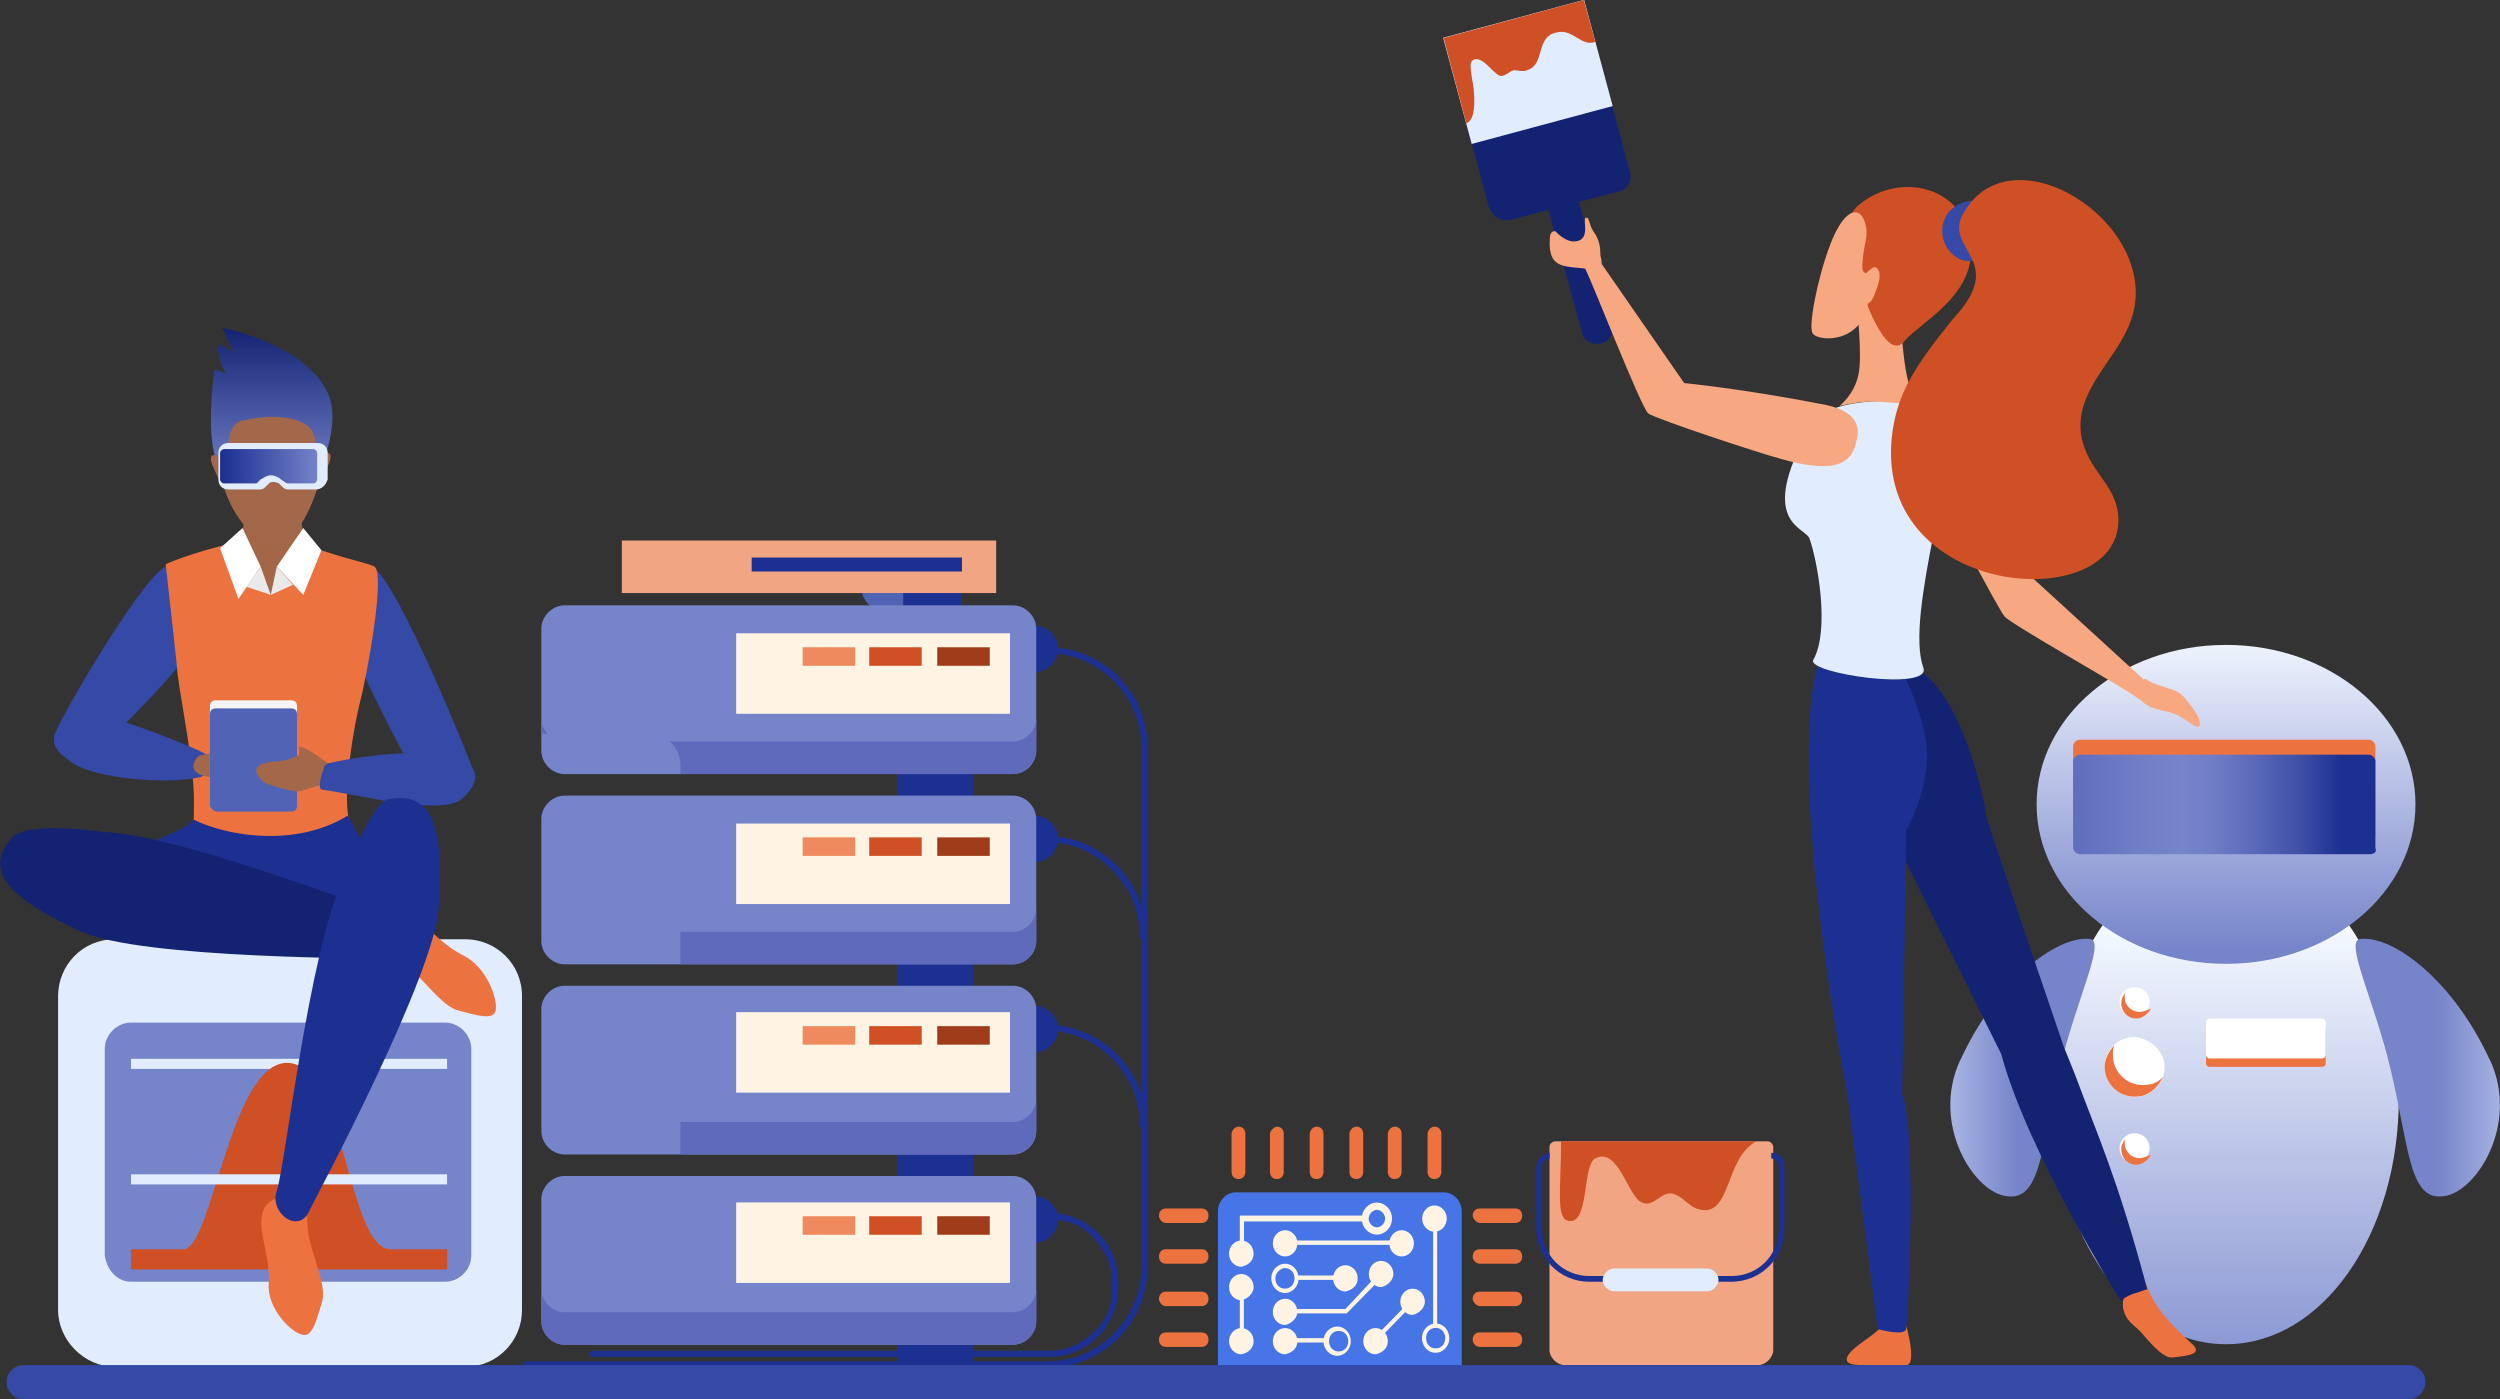 <?xml version="1.0" encoding="UTF-8"?>
<svg id="a" data-name="Calque 1" xmlns="http://www.w3.org/2000/svg" xmlns:xlink="http://www.w3.org/1999/xlink" viewBox="0 0 148.47 83.09">
  <rect x="0" y="0" width="148.47" height="83.09" fill="#333333" stroke="none"/>
  <defs>
    <linearGradient id="b" data-name="Dégradé sans nom 6" x1="-1325.19" y1="1179.47" x2="-1324.99" y2="1179.47" gradientTransform="translate(-173941.47 -195500.87) rotate(-90) scale(147.59)" gradientUnits="userSpaceOnUse">
      <stop offset="0" stop-color="#7684ca"/>
      <stop offset="1" stop-color="#f3f8ff"/>
    </linearGradient>
    <linearGradient id="c" data-name="Dégradé sans nom 7" x1="-1308.68" y1="1186.73" x2="-1308.48" y2="1186.73" gradientTransform="translate(-113177.39 -124895.83) rotate(-90) scale(95.48)" gradientUnits="userSpaceOnUse">
      <stop offset="0" stop-color="#7684ca"/>
      <stop offset="0" stop-color="#7684ca"/>
      <stop offset="1" stop-color="#f3f8ff"/>
    </linearGradient>
    <linearGradient id="d" data-name="Dégradé sans nom 9" x1="-1310.36" y1="1058.7" x2="-1310.16" y2="1058.7" gradientTransform="translate(56915.08 -45827.57) scale(43.35)" gradientUnits="userSpaceOnUse">
      <stop offset="0" stop-color="#e1edff"/>
      <stop offset="1" stop-color="#7684ca"/>
    </linearGradient>
    <linearGradient id="e" data-name="Dégradé sans nom 9" x1="-1401.01" y1="1058.7" x2="-1400.81" y2="1058.7" gradientTransform="translate(-60580.2 -45827.55) rotate(-180) scale(43.35 -43.35)" xlink:href="#d"/>
    <linearGradient id="f" data-name="Dégradé sans nom 10" x1="-1335.13" y1="1115.46" x2="-1334.93" y2="1115.46" gradientTransform="translate(121137.02 -101056.27) scale(90.64)" gradientUnits="userSpaceOnUse">
      <stop offset="0" stop-color="#5163b4"/>
      <stop offset=".11" stop-color="#5e6ebc"/>
      <stop offset=".33" stop-color="#707ec6"/>
      <stop offset=".48" stop-color="#7684ca"/>
      <stop offset=".57" stop-color="#6f7ec6"/>
      <stop offset=".7" stop-color="#5d6cba"/>
      <stop offset=".86" stop-color="#3f50a7"/>
      <stop offset="1" stop-color="#1c3091"/>
    </linearGradient>
    <linearGradient id="g" data-name="Dégradé sans nom 3" x1="601.63" y1="-208.74" x2="601.63" y2="-199.37" gradientTransform="translate(617.76 -179.91) rotate(-180)" gradientUnits="userSpaceOnUse">
      <stop offset="0" stop-color="#7684ca"/>
      <stop offset="1" stop-color="#132372"/>
    </linearGradient>
    <linearGradient id="h" data-name="Dégradé sans nom 2" x1="-7.15" y1="-159.56" x2="-1.41" y2="-159.56" gradientTransform="translate(18.82 -131.91) rotate(-.55) scale(1 -1)" gradientUnits="userSpaceOnUse">
      <stop offset="0" stop-color="#1c3091"/>
      <stop offset="1" stop-color="#7684ca"/>
    </linearGradient>
  </defs>
  <g>
    <path d="M121.94,65.23c0,8.09,4.54,14.6,10.26,14.6s10.26-6.51,10.26-14.6-4.54-14.6-10.26-14.6c-5.72-.1-10.26,6.51-10.26,14.6Z" style="fill: url(#b);"/>
    <path d="M132.2,57.24c6.22,0,11.25-4.24,11.25-9.47s-5.03-9.47-11.25-9.47-11.25,4.24-11.25,9.47,5.03,9.47,11.25,9.47Z" style="fill: url(#c);"/>
    <path d="M116.41,62.96c-1.78,3.85,.89,7.99,2.86,8.09,1.97,.2,1.97-3.06,3.06-7.6,.99-4.14,2.76-7.6,1.78-7.69-1.97-.2-5.52,2.47-7.69,7.2Z" style="fill: url(#d);"/>
    <path d="M147.88,62.96c1.78,3.85-.89,7.99-2.86,8.09-1.97,.2-1.97-3.06-3.06-7.6-.99-4.14-2.76-7.6-1.78-7.69,1.97-.2,5.52,2.47,7.69,7.2Z" style="fill: url(#e);"/>
    <path d="M127.66,59.51c0,.49-.39,.89-.89,.89s-.89-.39-.89-.89,.39-.89,.89-.89,.89,.39,.89,.89Z" style="fill: #fff;"/>
    <path d="M127.07,60.1c-.49,0-.89-.39-.89-.89,0-.1,0-.2,.1-.3-.2,.2-.3,.39-.3,.69,0,.49,.39,.89,.89,.89,.39,0,.69-.3,.89-.59-.3,.1-.49,.2-.69,.2Z" style="fill: #ec723f;"/>
    <path d="M127.66,68.19c0,.49-.39,.89-.89,.89s-.89-.39-.89-.89,.39-.89,.89-.89,.89,.39,.89,.89Z" style="fill: #fff;"/>
    <path d="M127.07,68.78c-.49,0-.89-.39-.89-.89,0-.1,0-.2,.1-.3-.2,.2-.3,.39-.3,.69,0,.49,.39,.89,.89,.89,.39,0,.69-.3,.89-.59-.3,.1-.49,.2-.69,.2Z" style="fill: #ec723f;"/>
    <path d="M128.55,63.36c0,.99-.79,1.78-1.78,1.78s-1.78-.79-1.78-1.78,.79-1.78,1.78-1.78c.99,.1,1.78,.89,1.78,1.78Z" style="fill: #fff;"/>
    <path d="M127.26,64.44c-.99,0-1.78-.79-1.78-1.78,0-.2,0-.39,.1-.59-.3,.3-.59,.79-.59,1.28,0,.99,.79,1.78,1.78,1.78,.79,0,1.38-.49,1.68-1.18-.3,.39-.79,.49-1.18,.49Z" style="fill: #ec723f;"/>
    <path d="M137.92,63.36h-6.71c-.1,0-.2-.1-.2-.2v-1.97c0-.1,.1-.2,.2-.2h6.71c.1,0,.2,.1,.2,.2v1.97c0,.1-.1,.2-.2,.2Z" style="fill: #ec723f;"/>
    <path d="M137.92,62.86h-6.71c-.1,0-.2-.1-.2-.2v-1.97c0-.1,.1-.2,.2-.2h6.71c.1,0,.2,.1,.2,.2v1.97c0,.1-.1,.2-.2,.2Z" style="fill: #fff;"/>
    <path d="M140.68,49.84h-17.17c-.2,0-.39-.2-.39-.39v-5.13c0-.2,.2-.39,.39-.39h17.17c.2,0,.39,.2,.39,.39v5.13c.1,.2-.1,.39-.39,.39Z" style="fill: #ec723f;"/>
    <path d="M140.68,50.73h-17.17c-.2,0-.39-.2-.39-.39v-5.13c0-.2,.2-.39,.39-.39h17.17c.2,0,.39,.2,.39,.39v5.13c.1,.3-.1,.39-.39,.39Z" style="fill: url(#f);"/>
  </g>
  <g>
    <path d="M91.92,8.68c.45-.11,1.01,.11,1.13,.68l2.7,9.91c.11,.45-.11,1.01-.68,1.13-.45,.11-1.01-.11-1.13-.68l-2.7-9.91c-.11-.45,.23-1.01,.68-1.13Z" style="fill: #132372;"/>
    <path d="M89.67,13.07l6.42-1.69c.56-.11,.9-.68,.68-1.24l-1.46-5.52-8.33,2.25,1.46,5.52c.23,.45,.68,.79,1.24,.68Z" style="fill: #132372;"/>
    <rect x="86.41" y="1.01" width="8.67" height="6.53" transform="translate(2 23.72) rotate(-15.06)" style="fill: #e1edff;"/>
    <path d="M85.73,2.26L94.06,0l.68,2.48c-.79,.34-1.35-.79-2.25-.56-1.35,.23-.68,1.91-1.8,2.25-.23,.11-.56,0-.79,0-.34,.11-.45,.34-.79,.34-.45-.11-1.13-1.35-1.69-.9-.23,.23,.11,1.46,.11,1.8,.11,1.24-.11,1.8-.45,1.91l-1.35-5.07Z" style="fill: #cf5024;"/>
    <path d="M130.2,79.83c-.34-.34-2.25-1.91-2.7-3.49-.11-.34-1.24,.34-1.24,.34,0,0-.34,.68-.11,1.24,.23,.68,.68,.79,1.13,1.35,.68,.79,1.24,1.35,1.69,1.35,1.13-.11,1.8-.23,1.24-.79Z" style="fill: #ec723f;"/>
    <path d="M110.5,39.97h3.72c2.48,1.91,3.72,7.88,3.72,8.44,.11,.56,4.62,13.74,4.62,13.74l.68,1.69c1.24,3.38,2.48,5.97,4.28,12.72,0,0-.34,.11-.68,.23-.45,.11-.9,.45-.9,.45,0,0-5.52-8.78-7.09-14.64l-7.43-14.97-.9-7.66Z" style="fill: #132372;"/>
    <path d="M111.85,78.7c-.79,.79-1.58,1.13-2.03,1.69-.56,.79,.56,.68,1.8,.68h1.58c.68,0,0-2.36,0-2.36-.56-.45-1.35,0-1.35,0Z" style="fill: #ec723f;"/>
    <path d="M108.02,39.19l4.84,.45s1.58,3.04,1.58,5.18c0,2.36-1.24,4.5-1.24,4.5l-.23,15.65c.9,2.48,.34,13.4,.23,13.96-.11,.45-1.69,0-1.69,0l-1.8-13.96s-3.72-18.91-1.69-25.78Z" style="fill: #1c3091;"/>
    <path d="M113.99,23.99c1.35,0,2.48,.79,3.15,2.59,2.03,5.18,3.6,7.77,3.6,7.77l6.53,5.97s.45,1.69-.34,1.13c-.68-.56-7.54-4.39-7.88-4.84-.34-.34-3.72-6.87-4.17-7.54-1.91-2.93-.9-5.07-.9-5.07Z" style="fill: #f7a881;"/>
    <path d="M107.46,25.45c-3.15,5.63-.23,5.85,0,6.53,.45,1.24,1.24,5.4,.23,7.21-.45,.79,7.09,1.91,6.53,.45-1.13-3.15,2.25-12.83,1.46-15.09-.34-.9-5.29-1.01-6.87-.23-.45,.11-1.35,1.13-1.35,1.13Z" style="fill: #e1edff;"/>
    <path d="M110.27,26.13c.23-.9-.11-1.8-2.14-2.14-4.62-.9-8.11-1.24-8.11-1.24l-5.07-7.32s-1.24-.34-.79,.56c.45,.9,3.26,8.11,3.72,8.56,.45,.34,6.98,2.48,7.88,2.7,3.49,1.01,4.28,.11,4.5-1.13Z" style="fill: #f7a881;"/>
    <path d="M94.4,15.99c-1.35-.23-2.48,.11-2.36-1.8,0-.56,.34-.45,.34-.45,0,0,.68,.79,1.35,.56,.79-.23,.11-1.58,.56-1.35,.11,.11,.11,.45,.34,.79,.56,.79,.34,1.35,.45,1.58,.23,.9-.68,.68-.68,.68Z" style="fill: #f7a881;"/>
    <path d="M127.38,40.31c1.13,.68,1.8,.45,2.36,1.13s.9,1.13,.9,1.58-.68-.23-1.35-.56-1.69-.23-2.25-1.01c-.56-.79,.34-1.13,.34-1.13Z" style="fill: #f7a881;"/>
    <path d="M112.63,16.78c.45,3.72,.34,6.53,1.46,7.09,.79,.34-2.48-.11-3.38,0-.34,0-1.46,.23-1.46,.23,0,0,.9-.68,1.13-1.91,.23-1.13-.11-4.05-.11-4.05l1.8-3.6,.56,2.25Z" style="fill: #f7a881;"/>
    <path d="M109.82,13.52c-.11-.45,.11-.9,.45-1.24,2.14-1.91,5.29-1.35,6.3,.68,1.91,4.05-2.36,5.97-3.49,7.32s-2.59-3.26-2.59-3.26l-.68-3.49Z" style="fill: #cf5024;"/>
    <path d="M108.69,14.53c.9-2.36,1.91-2.36,2.14-1.01,.11,.68-.23,1.24-.23,2.36,0,.34,.23,.34,.23,.34,0,0,.45-.45,.56-.34,.23,.11,.34,.45,.11,1.13-.23,.68-.34,.9-.56,1.01,0,0-.23,.9-.45,1.13-.9,1.24-2.59,1.01-2.81,.68-.34-.23,.23-3.26,1.01-5.29Z" style="fill: #f7a881;"/>
    <path d="M117.93,12.28c-.68-.79-2.03-.11-2.36,.56-.45,.79-.23,1.91,.68,2.48,.9,.56,2.36-.34,2.36-.34l-.68-2.7Z" style="fill: #3549a6;"/>
    <path d="M116.57,12.73c2.93-5.4,12.5,1.01,9.79,6.76-1.01,2.36-4.17,4.62-2.14,7.99,.68,1.13,1.46,1.8,1.58,3.15,.45,6.08-14.86,5.07-13.4-5.07,.34-2.14,1.13-3.6,3.6-6.64,3.26-3.49-.56-4.05,.56-6.19Z" style="fill: #cf5024;"/>
  </g>
  <path d="M92.93,81.07h11.48c.45,0,.9-.45,.9-.9v-12.05c0-.11-.11-.34-.34-.34h-12.61c-.11,0-.34,.11-.34,.34v12.05c0,.45,.45,.9,.9,.9Z" style="fill: #f1a583;"/>
  <path d="M92.03,68.46v.34c-.23,0-.45,.23-.45,.45v3.72c0,1.58,1.24,2.81,2.81,2.81h8.44c1.58,0,2.81-1.24,2.81-2.81v-3.72c0-.23-.23-.45-.45-.45v-.34c.45,0,.79,.34,.79,.79v3.72c0,1.8-1.46,3.15-3.15,3.15h-8.44c-1.8,0-3.15-1.46-3.15-3.15v-3.72c.11-.45,.45-.79,.79-.79Z" style="fill: #1c3091;"/>
  <path d="M93.16,72.51c-.79-.11-.45-2.03-.45-4.73h11.6c-1.91,1.01-1.46,4.5-3.38,4.05-.56-.11-.9-.68-1.46-.9-.79-.34-1.24,.9-2.03,.45s-1.35-3.26-2.7-2.59c-.79,.45-.34,3.94-1.58,3.72Z" style="fill: #cf5024;"/>
  <path d="M95.86,75.33h5.52c.34,0,.68,.34,.68,.68s-.34,.68-.68,.68h-5.52c-.34,0-.68-.34-.68-.68,0-.34,.34-.68,.68-.68Z" style="fill: #e1edff;"/>
  <g>
    <path d="M54.1,34.85c0,.83-.64,1.47-1.47,1.47s-1.47-.64-1.47-1.47,.64-1.47,1.47-1.47c.83-.09,1.47,.64,1.47,1.47Z" style="fill: #5163b4;"/>
    <path d="M57.59,37.06c0,.64-.55,1.19-1.19,1.19s-1.19-.55-1.19-1.19,.55-1.19,1.19-1.19,1.19,.55,1.19,1.19Z" style="fill: #5163b4;"/>
    <rect x="53.64" y="34.03" width="3.49" height="2.57" style="fill: #1c3091;"/>
    <rect x="36.93" y="32.1" width="22.23" height="3.12" style="fill: #f1a583;"/>
    <rect x="44.64" y="33.11" width="12.49" height=".83" style="fill: #1c3091;"/>
    <path d="M31.23,81.23h30.95c3.31,0,5.97-2.66,5.97-5.97v-30.86c0-3.31-2.66-5.97-5.97-5.97-.09,0-.18,.09-.18,.18s.09,.18,.18,.18c1.56,0,2.94,.64,3.95,1.65,1.01,1.01,1.65,2.39,1.65,3.95v30.86c0,1.56-.64,2.94-1.65,3.95-1.01,1.01-2.39,1.65-3.95,1.65H31.23c-.09,0-.18,.09-.18,.18s.09,.18,.18,.18Z" style="fill: #1c3091;"/>
    <path d="M68.06,55.61c0-3.31-2.66-5.97-5.97-5.97-.09,0-.18,.09-.18,.18s.09,.18,.18,.18c1.56,0,2.94,.64,3.95,1.65,1.01,1.01,1.65,2.39,1.65,3.95,0,.09,.09,.18,.18,.18s.18,0,.18-.18Z" style="fill: #1c3091;"/>
    <path d="M68.06,66.82c0-3.31-2.66-5.97-5.97-5.97-.09,0-.18,.09-.18,.18s.09,.18,.18,.18c1.56,0,2.94,.64,3.95,1.65,1.01,1.01,1.65,2.39,1.65,3.95,0,.09,.09,.18,.18,.18s.18-.09,.18-.18Z" style="fill: #1c3091;"/>
    <path d="M62.37,72.42c1.01,0,1.93,.37,2.57,1.1,.64,.64,1.1,1.56,1.1,2.57v.46c0,1.01-.37,1.93-1.1,2.57-.64,.64-1.56,1.1-2.57,1.1h-27.19c-.09,0-.18,.09-.18,.18s.09,.18,.18,.18h27.19c2.2,0,4.04-1.84,4.04-4.04v-.46c0-2.2-1.84-4.04-4.04-4.04-.09,0-.18,.09-.18,.18-.09,.09,0,.18,.18,.18Z" style="fill: #1c3091;"/>
    <path d="M59.25,38.53c0,.73,.64,1.38,1.38,1.38h.83c.73,0,1.38-.64,1.38-1.38s-.64-1.38-1.38-1.38h-.83c-.83,0-1.38,.64-1.38,1.38Z" style="fill: #1c3091;"/>
    <polyline points="57.78 47.53 53.28 47.53 53.28 45.14 57.78 45.14 57.78 47.53" style="fill: #1c3091;"/>
    <path d="M61.54,44.59c0,.73-.64,1.38-1.38,1.38h-26.63c-.73,0-1.38-.64-1.38-1.38v-7.26c0-.73,.64-1.38,1.38-1.38h26.63c.73,0,1.38,.64,1.38,1.38v7.26" style="fill: #7684ca;"/>
    <path d="M32.15,42.66v.92h.37c-.18-.18-.37-.55-.37-.92m29.39,0c0,.73-.64,1.38-1.38,1.38h-20.39c.46,.37,.64,.92,.64,1.47v.46h19.75c.73,0,1.38-.64,1.38-1.38v-1.93" style="fill: #606aba;"/>
    <rect x="43.72" y="37.61" width="16.26" height="4.78" style="fill: #fff4e3;"/>
    <rect x="47.67" y="38.44" width="3.12" height="1.1" style="fill: #ee8a5e;"/>
    <rect x="55.66" y="38.44" width="3.12" height="1.1" style="fill: #a03c19;"/>
    <rect x="51.62" y="38.44" width="3.12" height="1.1" style="fill: #cf5024;"/>
    <path d="M59.25,49.83c0,.73,.64,1.38,1.38,1.38h.83c.73,0,1.38-.64,1.38-1.38s-.64-1.38-1.38-1.38h-.83c-.83,0-1.38,.64-1.38,1.38Z" style="fill: #1c3091;"/>
    <polyline points="57.78 58.73 53.28 58.73 53.28 56.35 57.78 56.35 57.78 58.73" style="fill: #1c3091;"/>
    <path d="M61.54,55.89c0,.73-.64,1.38-1.38,1.38h-26.63c-.73,0-1.38-.64-1.38-1.38v-7.26c0-.73,.64-1.38,1.38-1.38h26.63c.73,0,1.38,.64,1.38,1.38v7.26" style="fill: #7684ca;"/>
    <path d="M61.54,53.96c0,.73-.64,1.38-1.38,1.38h-19.75v1.93h19.75c.73,0,1.38-.64,1.38-1.38v-1.93" style="fill: #606aba;"/>
    <rect x="43.72" y="48.91" width="16.26" height="4.78" style="fill: #fff4e3;"/>
    <rect x="47.67" y="49.73" width="3.12" height="1.1" style="fill: #ee8a5e;"/>
    <rect x="55.66" y="49.73" width="3.12" height="1.1" style="fill: #a03c19;"/>
    <rect x="51.62" y="49.73" width="3.12" height="1.1" style="fill: #cf5024;"/>
    <path d="M59.25,61.12c0,.73,.64,1.38,1.38,1.38h.83c.73,0,1.38-.64,1.38-1.38s-.64-1.38-1.38-1.38h-.83c-.83,0-1.38,.64-1.38,1.38Z" style="fill: #1c3091;"/>
    <polyline points="57.78 70.03 53.28 70.03 53.28 67.64 57.78 67.64 57.78 70.03" style="fill: #1c3091;"/>
    <path d="M61.54,67.18c0,.73-.64,1.38-1.38,1.38h-26.63c-.73,0-1.38-.64-1.38-1.38v-7.26c0-.73,.64-1.38,1.38-1.38h26.63c.73,0,1.38,.64,1.38,1.38v7.26" style="fill: #7684ca;"/>
    <path d="M61.54,65.25c0,.73-.64,1.38-1.38,1.38h-19.75v1.93h19.75c.73,0,1.38-.64,1.38-1.38v-1.93" style="fill: #606aba;"/>
    <rect x="43.72" y="60.11" width="16.26" height="4.78" style="fill: #fff4e3;"/>
    <rect x="47.67" y="60.94" width="3.12" height="1.1" style="fill: #ee8a5e;"/>
    <rect x="55.66" y="60.94" width="3.12" height="1.1" style="fill: #a03c19;"/>
    <rect x="51.62" y="60.94" width="3.12" height="1.1" style="fill: #cf5024;"/>
    <path d="M59.25,72.42c0,.73,.64,1.38,1.38,1.38h.83c.73,0,1.38-.64,1.38-1.38s-.64-1.38-1.38-1.38h-.83c-.83,0-1.38,.55-1.38,1.38Z" style="fill: #1c3091;"/>
    <polyline points="57.78 81.33 53.28 81.33 53.28 78.94 57.78 78.94 57.78 81.33" style="fill: #1c3091;"/>
    <path d="M61.54,78.48c0,.73-.64,1.38-1.38,1.38h-26.63c-.73,0-1.38-.64-1.38-1.38v-7.26c0-.73,.64-1.38,1.38-1.38h26.63c.73,0,1.38,.64,1.38,1.38v7.26" style="fill: #7684ca;"/>
    <path d="M61.54,76.55c0,.73-.64,1.38-1.38,1.38h-26.63c-.73,0-1.38-.64-1.38-1.38v1.93c0,.73,.64,1.38,1.38,1.38h26.63c.73,0,1.38-.64,1.38-1.38v-1.93" style="fill: #606aba;"/>
    <rect x="43.72" y="71.41" width="16.26" height="4.78" style="fill: #fff4e3;"/>
    <rect x="47.67" y="72.23" width="3.12" height="1.1" style="fill: #ee8a5e;"/>
    <rect x="55.66" y="72.23" width="3.12" height="1.1" style="fill: #a03c19;"/>
    <rect x="51.62" y="72.23" width="3.12" height="1.1" style="fill: #cf5024;"/>
  </g>
  <path d="M6.82,81.17H27.63c1.93,0,3.37-1.56,3.37-3.37v-18.65c0-1.93-1.56-3.37-3.37-3.37H6.82c-1.93,0-3.37,1.56-3.37,3.37v18.65c0,1.8,1.56,3.37,3.37,3.37Z" style="fill: #e1edff;"/>
  <path d="M7.78,76.12H26.43c.84,0,1.56-.72,1.56-1.56v-12.27c0-.84-.72-1.56-1.56-1.56H7.78c-.84,0-1.56,.72-1.56,1.56v12.27c.12,.84,.72,1.56,1.56,1.56Z" style="fill: #7684ca;"/>
  <rect x="7.78" y="62.88" width="18.77" height=".6" style="fill: #e1edff;"/>
  <path d="M10.91,74.19c1.68,0,2.77-11.07,6.14-11.07s3.61,11.07,6.14,11.07h3.37v1.2H7.78v-1.2h3.13Z" style="fill: #cf5024;"/>
  <rect x="7.78" y="69.74" width="18.77" height=".6" style="fill: #e1edff;"/>
  <g>
    <path d="M13.43,22.22c-.24-.36-.36-.84-.48-1.32,0-.12,0-.36,.12-.48,.24,.24,.6,.36,.84,.48-.24-.36-.72-1.44-.72-1.44,0,0,4.93,.96,6.26,3.85,.36,.72,.6,2.17-.6,5.05,0,0-4.57,1.2-5.41,.24-1.2-1.56-.96-4.45-.72-6.62,.24,0,.48,.12,.72,.24Z" style="fill: url(#g);"/>
    <path d="M22.1,33.65c1.56,.84,6.02,12.03,6.02,12.15,.12,.96-2.53,1.44-2.53,1.44-.84-.48-4.09-7.34-4.33-7.94-1.08-3.37,.84-5.65,.84-5.65Z" style="fill: #3549a6;"/>
    <path d="M9.82,33.65c-1.56,.84-6.62,9.63-6.62,10.11,0,1.08,1.56,1.68,1.56,1.68,.84-.48,5.65-5.41,5.9-6.02,1.08-3.49-.84-5.78-.84-5.78Z" style="fill: #3549a6;"/>
    <path d="M18.37,32.44c2.41,.84,3.37,.96,3.85,1.2,.72,.36-.48,6.74-.84,8.06-.36,1.44-.96,4.93-.72,6.62,.48,2.89,0,5.29-4.81,5.17-4.93-.12-4.33-2.05-4.33-5.9,0-2.17-.72-5.65-.96-7.46-.12-1.32-.36-3.25-.72-6.62,0,0,1.2-.6,4.21-1.32,1.56-.36,4.33,.24,4.33,.24Z" style="fill: #ec723f;"/>
    <path d="M11.87,46.16c-2.29,.48-6.62,0-7.7-.96,0,0-2.89-1.68,1.32-2.65,.96-.24,5.29,1.56,6.38,2.05,.24,.12,.48,.24,.48,.48,0,.36,0,.96-.48,1.08Z" style="fill: #3549a6;"/>
    <path d="M15.48,45.44c-.12-.24-1.68-.84-1.93-.84s-1.08,.12-1.56,.24c-.24,0-.36,.24-.48,.48h0c-.12,.36,.12,.6,.48,.72,.84,.24,2.17,.48,2.53,.48h.96c.48-.12,.24-.6,0-1.08Z" style="fill: #a36749; fill-rule: evenodd;"/>
    <path d="M16.44,54.82c-4.33-.12-8.06-.24-8.06-.24-8.66-2.77,2.17-4.45,3.13-5.9,1.93,.96,6.02,1.68,9.14-.24,1.32,2.17,1.68,4.33,1.68,4.33,0,0-1.8,2.05-5.9,2.05Z" style="fill: #1c3091;"/>
    <path d="M22.82,56.38c1.8,.84,3.13,3.25,4.33,3.61,1.32,.36,2.17,.6,2.29,0s-.48-2.53-1.93-3.25c-1.93-.96-3.01-3.13-4.33-2.65-1.68,.48-.36,2.29-.36,2.29Z" style="fill: #ec723f;"/>
    <path d="M6.22,49.41c4.81,.24,16.12,4.81,17.57,5.05s.84,2.65-.24,2.53c-1.08-.12-15.04,0-18.77-1.68-3.61-1.68-6.02-3.37-4.09-5.53,.84-1.08,5.53-.36,5.53-.36Z" style="fill: #132372;"/>
    <g>
      <path d="M17.77,28.83c0,3.13,.6,3.61,.6,3.61l-2.29,2.89-2.05-3.01s.72-.72,.6-3.61c-.12-4.81,3.13,.12,3.13,.12Z" style="fill: #a36749;"/>
      <path d="M14.04,32.32c.12-.12,.6-.96,.6-3.61,0-.84,.12-1.32,.24-1.56,.36-.12,.72-.12,1.2-.12h0c.84,.6,1.68,1.93,1.68,1.93,0,1.8,.24,2.77,.36,3.25-.6,1.44-1.44,2.05-2.17,2.05-.6-.12-1.32-.84-1.93-1.93Z" style="fill: #a36749; isolation: isolate; opacity: .3;"/>
      <path d="M13.43,27.87c.12,.6,.12,.96,0,1.08-.12,0-.36-.24-.6-.84-.24-.48-.48-1.08-.12-1.08s.6,.24,.72,.84Z" style="fill: #a36749;"/>
      <path d="M18.73,27.75c-.12,.6-.12,.96,0,1.08,.12,0,.36-.24,.6-.84,.24-.48,.48-1.08,.12-1.08-.24,0-.6,.24-.72,.84Z" style="fill: #a36749;"/>
    </g>
    <path d="M14.4,24.98c2.05-.48,4.33-.24,4.33,1.32,0,1.44-.12,2.29,.36,1.93,0,.12,0,.24-.12,.36-.72,2.53-1.8,3.73-2.77,3.73-.84,0-2.41-1.44-3.01-3.73-.24-1.08,.12,0,.24-.6,.12-.72-.12-2.77,.96-3.01Z" style="fill: #a36749;"/>
    <polygon points="18.01 31.36 19.09 32.68 18.01 35.33 16.44 33.65 18.01 31.36" style="fill: #fff;"/>
    <polygon points="15.48 33.65 14.16 35.57 13.07 32.56 14.4 31.36 15.48 33.65" style="fill: #fff;"/>
    <polygon points="16.44 33.65 16.08 35.33 17.4 34.73 16.44 33.65" style="fill: #eaeaea;"/>
    <polygon points="15.48 33.65 16.08 35.33 14.64 34.85 15.48 33.65" style="fill: #eaeaea;"/>
    <path d="M12.83,47.72h4.45c.24,0,.36-.12,.36-.36v-5.41c0-.24-.12-.36-.36-.36h-4.45c-.24,0-.36,.12-.36,.36v5.41c0,.24,.24,.36,.36,.36Z" style="fill: #f4f4f4;"/>
    <path d="M12.83,48.2h4.45c.24,0,.36-.12,.36-.36v-5.41c0-.24-.12-.36-.36-.36h-4.45c-.24,0-.36,.12-.36,.36v5.41c0,.12,.24,.36,.36,.36Z" style="fill: #5163b4;"/>
    <path d="M15.6,46.4c.24,.24,1.8,.6,2.05,.6,.36,0,1.93-.6,1.93-.6l.12-.96c-.24,0-1.32-1.08-1.93-1.08v.48s-.72,.36-1.2,.36c-.36,0-.84,.12-.84,.12-.84,.24-.48,.72-.12,1.08Z" style="fill: #a36749; fill-rule: evenodd;"/>
    <path d="M19.21,45.68c0-.12,.12-.36,.36-.36,.96-.24,4.33-.84,6.62-.48,3.61,.6,1.32,2.53,1.32,2.53-1.08,1.2-6.5-.24-8.42-.48-.24-.12,0-.84,.12-1.2Z" style="fill: #3549a6;"/>
    <path d="M18.25,72.27c-.12,1.8,1.32,3.97,.84,5.17-.36,1.2-.6,2.05-1.2,1.8-.6-.12-2.05-1.56-1.93-3.01,.12-1.93-.96-3.61-.12-4.69,1.2-1.2,2.41,.72,2.41,.72Z" style="fill: #ec723f;"/>
    <path d="M20.41,52.17c-2.05,4.21-3.49,17.2-3.97,18.53s1.32,2.65,1.93,1.2c.48-.96,7.58-14.2,7.7-18.17,.24-3.97-.12-6.86-3.01-6.26-1.08,.24-2.65,4.69-2.65,4.69Z" style="fill: #1c3091;"/>
    <g>
      <path d="M18.73,29.07h-1.56c-.12,0-.24,0-.36-.12l-.24-.24c-.24-.12-.48-.12-.6,0l-.24,.24c-.12,.12-.24,.12-.36,.12h-1.8c-.36,0-.6-.24-.6-.6v-1.56c0-.36,.24-.6,.6-.6h5.29c.36,0,.6,.24,.6,.6v1.56c-.12,.36-.36,.6-.72,.6Z" style="fill: #e1edff;"/>
      <path d="M17.04,28.71h0l-.36-.24c-.12-.12-.36-.24-.6-.24s-.36,.12-.6,.24l-.24,.24h-1.93c-.12,0-.24-.12-.24-.24v-1.56c0-.12,.12-.24,.24-.24h5.29c.12,0,.24,.12,.24,.24v1.56c0,.12-.12,.24-.24,.24h-1.56Z" style="fill: url(#h);"/>
    </g>
  </g>
  <g>
    <path d="M85.76,70.81h-12.37c-.57,0-1.06,.52-1.06,1.13v9.27h14.48v-9.27c0-.61-.49-1.13-1.06-1.13Z" style="fill: #4575e6;"/>
    <g>
      <path d="M74.45,79.65c0-.43-.33-.78-.73-.78s-.73,.35-.73,.78,.33,.78,.73,.78c.41-.09,.73-.35,.73-.78Z" style="fill: #fff4e3;"/>
      <path d="M74.45,76.44c0-.43-.33-.78-.73-.78s-.73,.35-.73,.78,.33,.78,.73,.78c.41-.09,.73-.43,.73-.78Z" style="fill: #fff4e3;"/>
      <path d="M74.45,74.45c0-.43-.33-.78-.73-.78s-.73,.35-.73,.78,.33,.78,.73,.78c.41-.09,.73-.35,.73-.78Z" style="fill: #fff4e3;"/>
      <path d="M80.87,72.37c0-.52,.41-.95,.9-.95s.9,.43,.9,.95-.41,.95-.9,.95-.9-.43-.9-.95Zm.41,0c0,.26,.24,.52,.49,.52s.49-.26,.49-.52-.24-.52-.49-.52c-.24,0-.49,.26-.49,.52Z" style="fill: #fff4e3;"/>
      <path d="M85.92,72.37c0-.43-.33-.78-.73-.78s-.73,.35-.73,.78,.33,.78,.73,.78,.73-.35,.73-.78Z" style="fill: #fff4e3;"/>
      <path d="M77.05,73.84c0-.43-.33-.78-.73-.78s-.73,.35-.73,.78,.33,.78,.73,.78,.73-.35,.73-.78Z" style="fill: #fff4e3;"/>
      <path d="M75.5,75.92c0-.52,.41-.87,.81-.87,.49,0,.81,.43,.81,.87,0,.52-.41,.87-.81,.87s-.81-.35-.81-.87Zm.24,0c0,.35,.24,.61,.57,.61s.57-.26,.57-.61-.24-.61-.57-.61c-.24,0-.57,.26-.57,.61Z" style="fill: #fff4e3;"/>
      <path d="M77.05,77.91c0-.43-.33-.78-.73-.78s-.73,.35-.73,.78,.33,.78,.73,.78c.41-.09,.73-.43,.73-.78Z" style="fill: #fff4e3;"/>
      <path d="M77.05,79.65c0-.43-.33-.78-.73-.78s-.73,.35-.73,.78,.33,.78,.73,.78c.41-.09,.73-.35,.73-.78Z" style="fill: #fff4e3;"/>
      <path d="M78.6,79.65c0-.52,.41-.87,.81-.87,.49,0,.81,.43,.81,.87,0,.52-.41,.87-.81,.87s-.81-.35-.81-.87Zm.33,0c0,.35,.24,.61,.57,.61s.57-.26,.57-.61-.24-.61-.57-.61-.57,.26-.57,.61Z" style="fill: #fff4e3;"/>
      <path d="M82.75,75.66c0-.43-.33-.78-.73-.78s-.73,.35-.73,.78,.33,.78,.73,.78c.41-.09,.73-.43,.73-.78Z" style="fill: #fff4e3;"/>
      <path d="M82.42,79.65c0-.43-.33-.78-.73-.78s-.73,.35-.73,.78,.33,.78,.73,.78c.41-.09,.73-.35,.73-.78Z" style="fill: #fff4e3;"/>
      <path d="M84.45,79.47c0-.52,.41-.87,.81-.87,.49,0,.81,.43,.81,.87,0,.52-.41,.87-.81,.87-.49,0-.81-.43-.81-.87Zm.24,0c0,.35,.24,.61,.57,.61s.57-.26,.57-.61-.24-.61-.57-.61c-.33,0-.57,.26-.57,.61Z" style="fill: #fff4e3;"/>
      <path d="M84.62,77.31c0-.43-.33-.78-.73-.78s-.73,.35-.73,.78,.33,.78,.73,.78c.41-.09,.73-.43,.73-.78Z" style="fill: #fff4e3;"/>
      <path d="M80.63,75.92c0-.43-.33-.78-.73-.78s-.73,.35-.73,.78,.33,.78,.73,.78c.41-.09,.73-.35,.73-.78Z" style="fill: #fff4e3;"/>
      <path d="M83.97,73.84c0-.43-.33-.78-.73-.78s-.73,.35-.73,.78,.33,.78,.73,.78,.73-.35,.73-.78Z" style="fill: #fff4e3;"/>
      <rect x="73.63" y="76.44" width=".24" height="3.21" style="fill: #fff4e3;"/>
      <rect x="76.32" y="79.47" width="2.44" height=".26" style="fill: #fff4e3;"/>
      <rect x="77.05" y="75.75" width="2.93" height=".26" style="fill: #fff4e3;"/>
      <rect x="76.32" y="73.67" width="6.92" height=".26" style="fill: #fff4e3;"/>
      <rect x="85.11" y="72.37" width=".24" height="6.33" style="fill: #fff4e3;"/>
      <polygon points="81.59 79.47 83.88 77.13 84.05 77.31 81.76 79.66 81.59 79.47" style="fill: #fff4e3;"/>
      <polygon points="76.32 78 79.98 78 82.18 75.75 81.93 75.57 79.9 77.74 76.32 77.74 76.32 78" style="fill: #fff4e3;"/>
      <polygon points="73.63 74.45 73.88 74.45 73.88 72.54 81.04 72.54 81.04 72.19 73.63 72.19 73.63 74.45" style="fill: #fff4e3;"/>
    </g>
    <g>
      <path d="M69.24,72.63h2.12c.24,0,.41-.17,.41-.43h0c0-.26-.16-.43-.41-.43h-2.12c-.24,0-.41,.17-.41,.43h0c0,.17,.16,.43,.41,.43Z" style="fill: #ec723f;"/>
      <path d="M69.24,75.05h2.12c.24,0,.41-.17,.41-.43h0c0-.26-.16-.43-.41-.43h-2.12c-.24,0-.41,.17-.41,.43h0c0,.26,.16,.43,.41,.43Z" style="fill: #ec723f;"/>
      <path d="M69.24,77.57h2.12c.24,0,.41-.17,.41-.43h0c0-.26-.16-.43-.41-.43h-2.12c-.24,0-.41,.17-.41,.43h0c0,.17,.16,.43,.41,.43Z" style="fill: #ec723f;"/>
      <path d="M69.24,79.99h2.12c.24,0,.41-.17,.41-.43h0c0-.26-.16-.43-.41-.43h-2.12c-.24,0-.41,.17-.41,.43h0c0,.26,.16,.43,.41,.43Z" style="fill: #ec723f;"/>
      <path d="M87.87,72.63h2.12c.24,0,.41-.17,.41-.43h0c0-.26-.16-.43-.41-.43h-2.12c-.24,0-.41,.17-.41,.43h0c0,.17,.24,.43,.41,.43Z" style="fill: #ec723f;"/>
      <path d="M87.87,75.05h2.12c.24,0,.41-.17,.41-.43h0c0-.26-.16-.43-.41-.43h-2.12c-.24,0-.41,.17-.41,.43h0c0,.26,.24,.43,.41,.43Z" style="fill: #ec723f;"/>
      <path d="M87.87,77.57h2.12c.24,0,.41-.17,.41-.43h0c0-.26-.16-.43-.41-.43h-2.12c-.24,0-.41,.17-.41,.43h0c0,.17,.24,.43,.41,.43Z" style="fill: #ec723f;"/>
      <path d="M87.87,79.99h2.12c.24,0,.41-.17,.41-.43h0c0-.26-.16-.43-.41-.43h-2.12c-.24,0-.41,.17-.41,.43h0c0,.26,.24,.43,.41,.43Z" style="fill: #ec723f;"/>
    </g>
    <g>
      <path d="M84.78,67.34v2.25c0,.26,.16,.43,.41,.43h0c.24,0,.41-.17,.41-.43v-2.25c0-.26-.16-.43-.41-.43h0c-.24,0-.41,.26-.41,.43Z" style="fill: #ec723f;"/>
      <path d="M82.42,67.34v2.25c0,.26,.16,.43,.41,.43h0c.24,0,.41-.17,.41-.43v-2.25c0-.26-.16-.43-.41-.43h0c-.24,0-.41,.26-.41,.43Z" style="fill: #ec723f;"/>
      <path d="M80.14,67.34v2.25c0,.26,.16,.43,.41,.43h0c.24,0,.41-.17,.41-.43v-2.25c0-.26-.16-.43-.41-.43h0c-.24,0-.41,.26-.41,.43Z" style="fill: #ec723f;"/>
      <path d="M77.78,67.34v2.25c0,.26,.16,.43,.41,.43h0c.24,0,.41-.17,.41-.43v-2.25c0-.26-.16-.43-.41-.43h0c-.24,0-.41,.26-.41,.43Z" style="fill: #ec723f;"/>
      <path d="M75.42,67.34v2.25c0,.26,.16,.43,.41,.43h0c.24,0,.41-.17,.41-.43v-2.25c0-.26-.16-.43-.41-.43h0c-.16,0-.41,.26-.41,.43Z" style="fill: #ec723f;"/>
      <path d="M73.14,67.34v2.25c0,.26,.16,.43,.41,.43h0c.24,0,.41-.17,.41-.43v-2.25c0-.26-.16-.43-.41-.43h0c-.24,0-.41,.26-.41,.43Z" style="fill: #ec723f;"/>
    </g>
  </g>
  <path d="M1.4,83.09H143.03c.56,0,1.01-.45,1.01-1.01s-.45-1.01-1.01-1.01H1.4c-.56,0-1.01,.45-1.01,1.01s.45,1.01,1.01,1.01Z" style="fill: #3549a6;"/>
</svg>